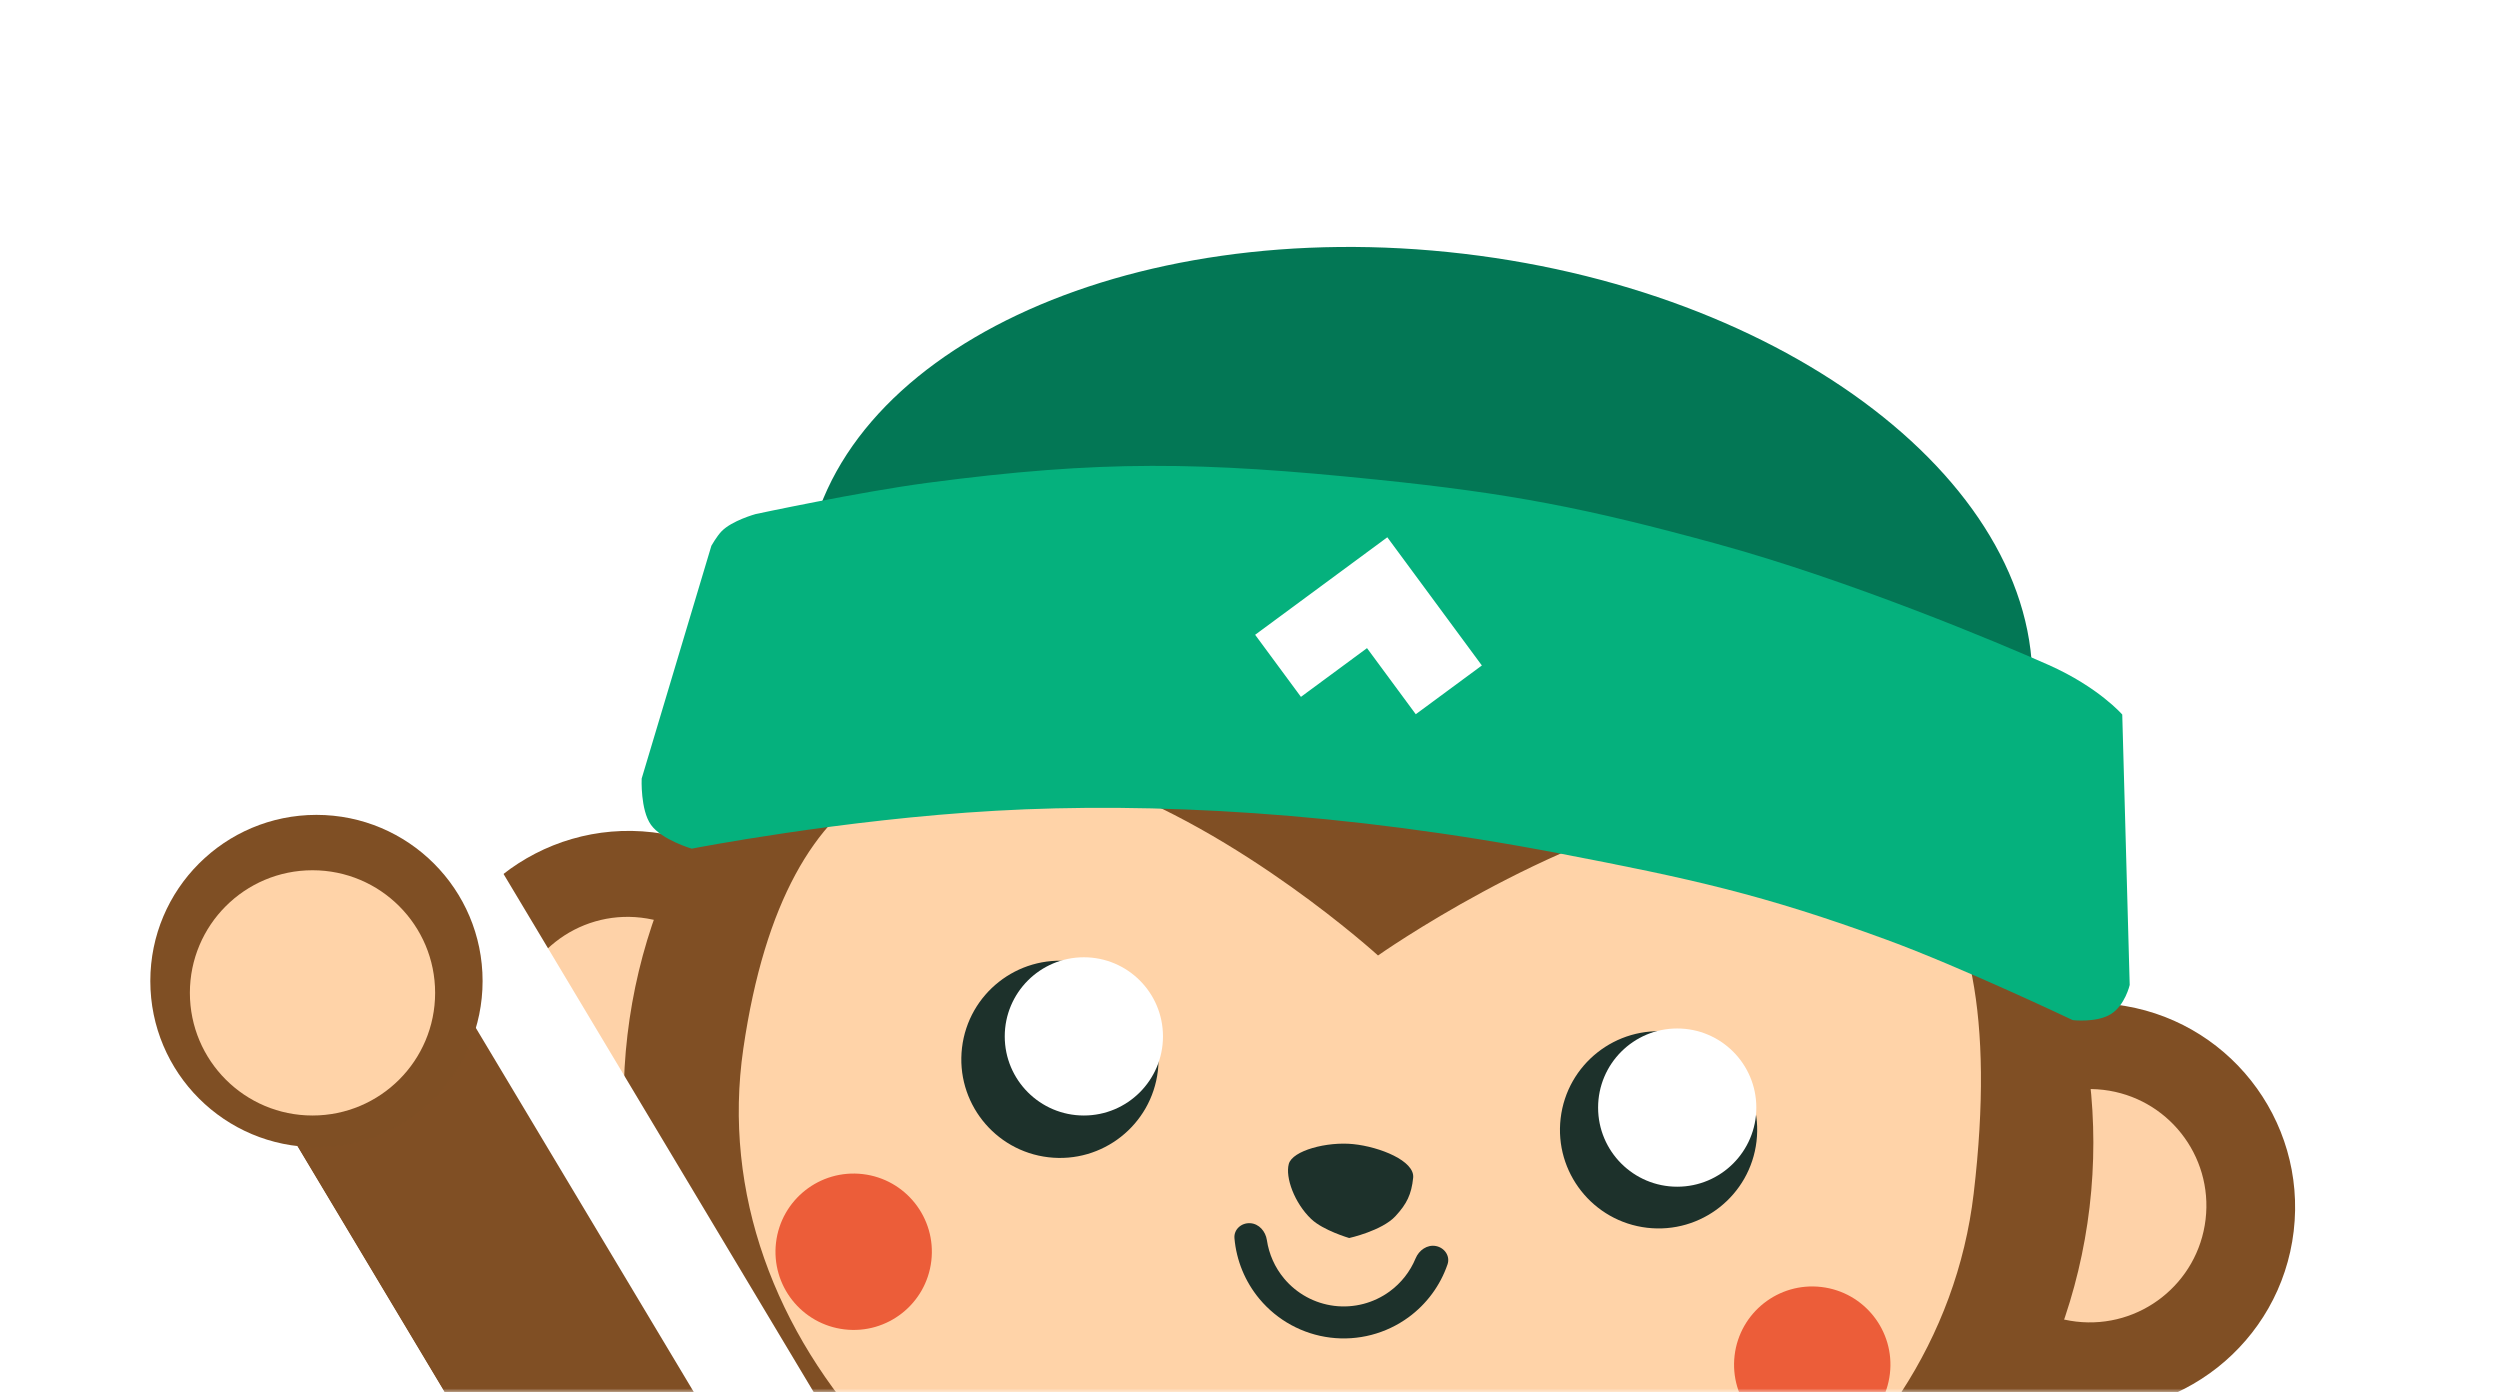 <svg width="316" height="176" viewBox="0 0 316 176" fill="none" xmlns="http://www.w3.org/2000/svg">
<g clip-path="url(#clip0_16_869)">
<mask id="mask0_16_869" style="mask-type:luminance" maskUnits="userSpaceOnUse" x="0" y="0" width="316" height="176">
<path d="M316 0H0V176H316V0Z" fill="white"/>
</mask>
<g mask="url(#mask0_16_869)">
<path d="M174.332 122.658C221.635 128.229 262.809 108.735 266.297 79.117C269.785 49.499 234.266 20.973 186.963 15.402C139.659 9.831 98.485 29.326 94.997 58.943C91.509 88.561 127.028 117.087 174.332 122.658Z" fill="white"/>
<path d="M271.382 177.115C287.043 178.96 301.234 167.759 303.079 152.098C304.923 136.436 293.722 122.245 278.061 120.401C262.4 118.556 248.208 129.757 246.364 145.419C244.52 161.08 255.72 175.271 271.382 177.115Z" fill="white"/>
<path d="M66.899 153.034C82.56 154.879 96.751 143.678 98.596 128.017C100.44 112.355 89.239 98.164 73.578 96.32C57.917 94.475 43.725 105.676 41.881 121.337C40.037 136.999 51.238 151.19 66.899 153.034Z" fill="white"/>
<path d="M272.642 164.747C281.591 165.801 289.7 159.401 290.754 150.451C291.808 141.502 285.408 133.393 276.459 132.339C267.509 131.285 259.4 137.685 258.346 146.635C257.292 155.584 263.693 163.693 272.642 164.747Z" fill="white"/>
<path d="M68.161 140.666C77.11 141.72 85.219 135.32 86.273 126.37C87.327 117.421 80.927 109.312 71.978 108.258C63.028 107.204 54.919 113.604 53.865 122.554C52.811 131.503 59.212 139.612 68.161 140.666Z" fill="white"/>
<path d="M161.949 224.467C218.415 231.117 268.818 197.211 274.527 148.736C280.235 100.26 239.089 55.572 182.623 48.923C126.157 42.273 75.754 76.179 70.046 124.654C64.337 173.13 105.484 217.817 161.949 224.467Z" fill="white"/>
<path d="M258.323 146.827C253.543 187.418 211.148 215.788 163.631 210.192C116.115 204.596 80.343 167.005 86.251 126.562C98.357 43.693 175.013 113.546 175.013 113.546C175.013 113.546 270.136 46.516 258.323 146.827Z" fill="white"/>
<path d="M72.033 88.805L81.785 56.242C81.785 56.242 82.533 54.924 83.198 54.232C84.647 52.722 87.978 51.811 87.978 51.811C87.978 51.811 102.544 48.697 111.994 47.446C136.304 44.229 150.391 44.487 174.785 46.988C193.602 48.917 204.137 50.972 222.38 55.97C240.995 61.07 261.829 69.811 268.807 72.915C275.786 76.019 279.099 79.85 279.099 79.85L280.14 117.673C280.14 117.673 279.491 120.52 277.5 121.749C275.51 122.978 272.18 122.588 272.18 122.588C272.18 122.588 256.543 115.159 246.146 111.345C228.832 104.993 218.596 102.775 200.485 99.292C170.138 93.456 143.234 92.082 121.579 93.302C99.924 94.522 79.033 98.606 79.033 98.606C79.033 98.606 74.836 97.374 73.338 95.279C71.838 93.181 72.033 88.805 72.033 88.805Z" fill="white"/>
<path fill-rule="evenodd" clip-rule="evenodd" d="M187.505 55.398L176.097 54.055L174.835 64.771L186.243 66.115L187.505 55.398ZM163.773 63.469L174.835 64.771L173.492 76.179L162.43 74.877L163.773 63.469ZM173.492 76.179L184.897 77.549L183.597 88.585L172.189 87.242L173.492 76.179ZM197.692 67.113L196.309 78.867L184.901 77.523L186.203 66.461L187.505 55.398L198.913 56.742L197.692 67.113Z" fill="white"/>
<path d="M128.722 152.883C136.287 153.774 143.141 148.364 144.032 140.8C144.923 133.236 139.513 126.381 131.948 125.491C124.384 124.6 117.53 130.01 116.639 137.574C115.748 145.138 121.158 151.993 128.722 152.883Z" fill="white"/>
<path d="M212.444 162.743C220.008 163.634 226.862 158.224 227.753 150.66C228.644 143.096 223.234 136.241 215.669 135.351C208.105 134.46 201.251 139.87 200.36 147.434C199.469 154.998 204.879 161.853 212.444 162.743Z" fill="white"/>
<path d="M156.944 162.105C155.711 162.032 154.635 162.977 154.742 164.209C155.012 167.312 156.224 170.28 158.241 172.7C160.739 175.697 164.284 177.63 168.156 178.106C172.028 178.582 175.936 177.566 179.085 175.263C181.629 173.404 183.523 170.818 184.537 167.873C184.94 166.704 184.125 165.526 182.91 165.298C181.696 165.07 180.547 165.884 180.075 167.026C179.318 168.859 178.068 170.463 176.444 171.651C174.213 173.282 171.445 174.002 168.702 173.664C165.959 173.327 163.448 171.958 161.679 169.835C160.391 168.29 159.567 166.43 159.276 164.468C159.095 163.245 158.178 162.177 156.944 162.105Z" fill="white"/>
<path d="M171.354 151.044C167.691 150.667 162.853 151.943 162.341 153.817C161.829 155.691 163.123 159.278 165.472 161.519C167.151 163.121 170.786 164.179 170.786 164.179C170.786 164.179 175.364 163.17 177.261 161.115C178.826 159.42 179.494 158.101 179.734 155.75C179.973 153.399 175.087 151.428 171.354 151.044Z" fill="white"/>
<path d="M103.284 157.683C107.545 158.185 111.407 155.137 111.909 150.876C112.41 146.614 109.363 142.753 105.101 142.251C100.839 141.749 96.978 144.797 96.476 149.058C95.974 153.32 99.022 157.181 103.284 157.683Z" fill="white"/>
<path d="M240.102 173.795C244.364 174.297 248.226 171.249 248.727 166.988C249.229 162.726 246.181 158.865 241.92 158.363C237.658 157.861 233.797 160.909 233.295 165.17C232.793 169.432 235.841 173.293 240.102 173.795Z" fill="white"/>
<path d="M173.787 127.288C221.09 132.859 262.265 113.365 265.753 83.747C269.241 54.129 233.721 25.603 186.418 20.032C139.115 14.461 97.94 33.955 94.452 63.573C90.964 93.191 126.483 121.717 173.787 127.288Z" fill="white"/>
<path d="M270.837 181.745C286.498 183.59 300.849 171.027 302.892 153.686C304.934 136.344 293.893 120.791 278.232 118.947C262.571 117.102 248.219 129.665 246.177 147.007C244.135 164.348 255.175 179.901 270.837 181.745Z" fill="white"/>
<path d="M66.356 157.664C82.017 159.509 96.208 148.308 98.053 132.647C99.897 116.985 88.696 102.794 73.035 100.95C57.374 99.105 43.183 110.306 41.338 125.967C39.494 141.629 50.695 155.82 66.356 157.664Z" fill="white"/>
<path d="M272.097 169.376C281.046 170.43 289.155 164.03 290.209 155.08C291.263 146.131 284.863 138.022 275.914 136.968C266.964 135.914 258.855 142.314 257.801 151.264C256.747 160.213 263.148 168.322 272.097 169.376Z" fill="white"/>
<path d="M67.616 145.295C76.565 146.349 84.674 139.949 85.728 130.999C86.782 122.05 80.382 113.941 71.433 112.887C62.483 111.833 54.374 118.233 53.32 127.183C52.266 136.132 58.667 144.241 67.616 145.295Z" fill="white"/>
<path d="M161.404 229.097C217.87 235.747 268.273 201.841 273.982 153.366C279.69 104.89 238.544 60.203 182.078 53.553C125.612 46.903 75.21 80.809 69.501 129.284C63.792 177.76 104.939 222.448 161.404 229.097Z" fill="white"/>
<path d="M257.778 151.457C252.998 192.048 210.603 220.418 163.086 214.822C115.57 209.226 79.798 171.635 85.706 131.192C97.812 48.322 174.468 118.176 174.468 118.176C174.468 118.176 269.591 51.146 257.778 151.457Z" fill="white"/>
<path d="M71.488 93.435L81.24 60.872C81.24 60.872 81.988 59.554 82.653 58.862C84.102 57.352 87.433 56.441 87.433 56.441C87.433 56.441 101.999 53.327 111.449 52.076C135.759 48.859 149.846 49.117 174.24 51.618C193.057 53.547 203.593 55.602 221.835 60.6C240.45 65.7 261.284 74.442 268.262 77.545C275.241 80.649 278.554 84.48 278.554 84.48L279.595 122.303C279.595 122.303 278.946 125.15 276.955 126.379C274.965 127.607 271.635 127.218 271.635 127.218C271.635 127.218 255.998 119.789 245.602 115.975C228.287 109.623 218.051 107.405 199.94 103.922C169.593 98.086 142.689 96.712 121.034 97.932C99.379 99.152 78.488 103.236 78.488 103.236C78.488 103.236 74.291 102.004 72.793 99.909C71.293 97.811 71.488 93.435 71.488 93.435Z" fill="white"/>
<path fill-rule="evenodd" clip-rule="evenodd" d="M186.96 60.028L175.552 58.685L174.29 69.401L185.698 70.745L186.96 60.028ZM163.228 68.099L174.29 69.401L172.947 80.809L161.885 79.507L163.228 68.099ZM172.947 80.809L184.352 82.179L183.052 93.215L171.644 91.872L172.947 80.809ZM197.147 71.743L195.764 83.496L184.356 82.153L185.658 71.091L186.961 60.028L198.368 61.372L197.147 71.743Z" fill="white"/>
<path d="M128.177 157.512C135.742 158.403 142.596 152.993 143.487 145.429C144.378 137.865 138.968 131.011 131.403 130.12C123.839 129.229 116.985 134.639 116.094 142.203C115.203 149.767 120.613 156.622 128.177 157.512Z" fill="white"/>
<path d="M211.898 167.372C219.462 168.263 226.317 162.853 227.207 155.289C228.098 147.725 222.688 140.871 215.124 139.98C207.56 139.089 200.706 144.499 199.815 152.063C198.924 159.627 204.334 166.482 211.898 167.372Z" fill="white"/>
<path d="M156.399 166.734C155.166 166.661 154.09 167.606 154.197 168.837C154.468 171.941 155.679 174.909 157.696 177.329C160.194 180.326 163.739 182.259 167.611 182.735C171.483 183.211 175.391 182.195 178.54 179.892C181.084 178.033 182.978 175.447 183.993 172.502C184.395 171.333 183.58 170.155 182.366 169.927C181.151 169.698 180.002 170.512 179.53 171.655C178.773 173.487 177.523 175.092 175.899 176.28C173.668 177.91 170.9 178.631 168.157 178.293C165.414 177.956 162.903 176.587 161.134 174.464C159.846 172.919 159.022 171.059 158.731 169.097C158.55 167.874 157.633 166.806 156.399 166.734Z" fill="white"/>
<path d="M170.809 155.673C167.146 155.296 162.308 156.572 161.796 158.446C161.284 160.32 162.578 163.907 164.927 166.148C166.606 167.749 170.241 168.808 170.241 168.808C170.241 168.808 174.819 167.799 176.716 165.744C178.281 164.049 178.949 162.729 179.189 160.379C179.428 158.028 174.542 156.057 170.809 155.673Z" fill="white"/>
<path d="M102.741 162.313C107.002 162.815 110.864 159.767 111.366 155.506C111.867 151.244 108.82 147.383 104.558 146.881C100.296 146.379 96.435 149.427 95.933 153.688C95.431 157.95 98.479 161.811 102.741 162.313Z" fill="white"/>
<path d="M239.556 178.425C243.817 178.927 247.679 175.879 248.181 171.618C248.682 167.356 245.635 163.495 241.373 162.993C237.111 162.491 233.25 165.539 232.748 169.8C232.246 174.062 235.294 177.923 239.556 178.425Z" fill="white"/>
<path d="M173.563 129.009C216.316 134.044 253.529 116.425 256.682 89.657C259.834 62.888 227.732 37.106 184.979 32.072C142.227 27.037 105.013 44.655 101.861 71.424C98.708 98.192 130.811 123.974 173.563 129.009Z" fill="#037755"/>
<path d="M261.276 178.227C275.431 179.894 288.257 169.771 289.924 155.616C291.591 141.462 281.467 128.636 267.313 126.969C253.158 125.302 240.332 135.425 238.665 149.58C236.998 163.734 247.122 176.56 261.276 178.227Z" fill="#804F24"/>
<path d="M76.468 156.463C90.622 158.13 103.448 148.007 105.115 133.852C106.782 119.698 96.659 106.872 82.504 105.205C68.35 103.538 55.524 113.661 53.857 127.816C52.19 141.97 62.313 154.796 76.468 156.463Z" fill="#804F24"/>
<path d="M262.417 167.048C270.505 168.001 277.834 162.216 278.787 154.128C279.739 146.039 273.954 138.71 265.866 137.758C257.778 136.805 250.449 142.59 249.496 150.678C248.543 158.767 254.328 166.096 262.417 167.048Z" fill="#FED2A8"/>
<path d="M77.608 145.284C85.696 146.237 93.025 140.452 93.978 132.364C94.93 124.275 89.146 116.946 81.057 115.994C72.969 115.041 65.64 120.826 64.687 128.914C63.735 137.003 69.52 144.332 77.608 145.284Z" fill="#FED2A8"/>
<path d="M162.375 221.023C213.408 227.033 258.962 196.389 264.122 152.577C269.281 108.765 232.093 68.377 181.059 62.367C130.026 56.356 84.472 87.001 79.312 130.813C74.153 174.625 111.341 215.013 162.375 221.023Z" fill="#804F24"/>
<path d="M249.475 150.852C245.155 187.539 206.838 213.179 163.893 208.121C120.948 203.064 88.617 169.089 93.957 132.537C104.898 57.64 174.18 120.773 174.18 120.773C174.18 120.773 260.152 60.191 249.475 150.852Z" fill="#FFD3A8"/>
<path d="M81.107 98.412L89.92 68.982C89.92 68.982 90.597 67.79 91.197 67.165C92.507 65.801 95.518 64.977 95.518 64.977C95.518 64.977 108.683 62.162 117.224 61.032C139.195 58.124 151.927 58.358 173.974 60.618C190.98 62.361 200.502 64.219 216.99 68.736C233.814 73.345 252.644 81.246 258.951 84.051C265.258 86.856 268.253 90.319 268.253 90.319L269.194 124.503C269.194 124.503 268.606 127.076 266.808 128.187C265.009 129.297 261.999 128.945 261.999 128.945C261.999 128.945 247.867 122.231 238.47 118.784C222.821 113.043 213.57 111.038 197.201 107.891C169.773 102.616 145.458 101.374 125.886 102.477C106.314 103.579 87.433 107.27 87.433 107.27C87.433 107.27 83.641 106.157 82.286 104.263C80.931 102.367 81.107 98.412 81.107 98.412Z" fill="#05B17D"/>
<path fill-rule="evenodd" clip-rule="evenodd" d="M175.357 67.912L167.002 74.075L158.649 80.237L164.438 88.085L172.79 81.924L178.953 90.279L187.308 84.116L181.332 76.014L181.333 76.014L175.357 67.912Z" fill="white"/>
<path d="M132.518 146.278C139.355 147.083 145.55 142.193 146.355 135.357C147.16 128.52 142.271 122.325 135.434 121.52C128.597 120.715 122.402 125.605 121.597 132.441C120.792 139.278 125.682 145.473 132.518 146.278Z" fill="#1D312B"/>
<path d="M208.186 155.189C215.023 155.994 221.218 151.104 222.023 144.268C222.828 137.431 217.938 131.236 211.102 130.431C204.265 129.626 198.07 134.516 197.265 141.352C196.46 148.189 201.35 154.384 208.186 155.189Z" fill="#1D312B"/>
<path d="M158.025 154.612C156.91 154.546 155.938 155.401 156.035 156.514C156.279 159.319 157.375 162.001 159.198 164.188C161.456 166.897 164.659 168.644 168.158 169.074C171.658 169.505 175.19 168.586 178.036 166.505C180.335 164.824 182.048 162.488 182.965 159.825C183.329 158.769 182.591 157.705 181.494 157.498C180.396 157.292 179.358 158.027 178.931 159.06C178.247 160.716 177.117 162.167 175.649 163.24C173.633 164.714 171.131 165.365 168.652 165.06C166.173 164.755 163.904 163.517 162.305 161.599C161.141 160.202 160.396 158.521 160.133 156.748C159.97 155.643 159.14 154.678 158.025 154.612Z" fill="#1D312B"/>
<path d="M171.05 144.616C167.739 144.275 163.367 145.428 162.904 147.122C162.442 148.815 163.611 152.057 165.734 154.082C167.252 155.53 170.537 156.486 170.537 156.486C170.537 156.486 174.674 155.575 176.389 153.718C177.803 152.185 178.407 150.993 178.624 148.868C178.84 146.744 174.425 144.963 171.05 144.616Z" fill="#1D312B"/>
<path d="M106.748 168.036C112.169 168.675 117.081 164.798 117.719 159.377C118.358 153.956 114.481 149.044 109.06 148.406C103.639 147.767 98.727 151.644 98.089 157.065C97.45 162.486 101.327 167.398 106.748 168.036Z" fill="#EC5D39"/>
<path d="M227.912 182.306C233.333 182.945 238.245 179.068 238.883 173.647C239.522 168.226 235.645 163.314 230.224 162.676C224.803 162.037 219.891 165.914 219.253 171.335C218.614 176.756 222.491 181.668 227.912 182.306Z" fill="#EC5D39"/>
<g filter="url(#filter0_d_16_869)">
<path d="M64.617 128.091C59.959 120.309 49.874 117.776 42.091 122.435C34.309 127.093 31.776 137.179 36.435 144.961L77.999 214.396C82.657 222.178 92.742 224.711 100.525 220.052C108.307 215.394 110.839 205.308 106.181 197.526L64.617 128.091Z" fill="#804F24"/>
<path d="M57.86 115.456C51.439 104.729 38.539 100.638 29.048 106.319C19.556 112 17.068 125.303 23.49 136.03L64.537 204.603C70.959 215.331 83.859 219.422 93.35 213.741C102.841 208.059 105.329 194.757 98.908 184.029L57.86 115.456Z" stroke="white" stroke-width="13"/>
<circle cx="40" cy="126" r="21" fill="#7F4F24"/>
</g>
</g>
<circle cx="39.5" cy="125.5" r="15.5" fill="#FFD3A8"/>
<circle cx="137" cy="131" r="10" fill="white"/>
<circle cx="212" cy="140" r="10" fill="white"/>
</g>
<defs>
<filter id="filter0_d_16_869" x="9.442" y="91.231" width="103.513" height="133.598" filterUnits="userSpaceOnUse" color-interpolation-filters="sRGB">
<feFlood flood-opacity="0" result="BackgroundImageFix"/>
<feColorMatrix in="SourceAlpha" type="matrix" values="0 0 0 0 0 0 0 0 0 0 0 0 0 0 0 0 0 0 127 0" result="hardAlpha"/>
<feOffset dy="-2"/>
<feGaussianBlur stdDeviation="2"/>
<feComposite in2="hardAlpha" operator="out"/>
<feColorMatrix type="matrix" values="0 0 0 0 0 0 0 0 0 0 0 0 0 0 0 0 0 0 0.25 0"/>
<feBlend mode="normal" in2="BackgroundImageFix" result="effect1_dropShadow_16_869"/>
<feBlend mode="normal" in="SourceGraphic" in2="effect1_dropShadow_16_869" result="shape"/>
</filter>
<clipPath id="clip0_16_869">
<rect width="316" height="176" fill="white"/>
</clipPath>
</defs>
</svg>
